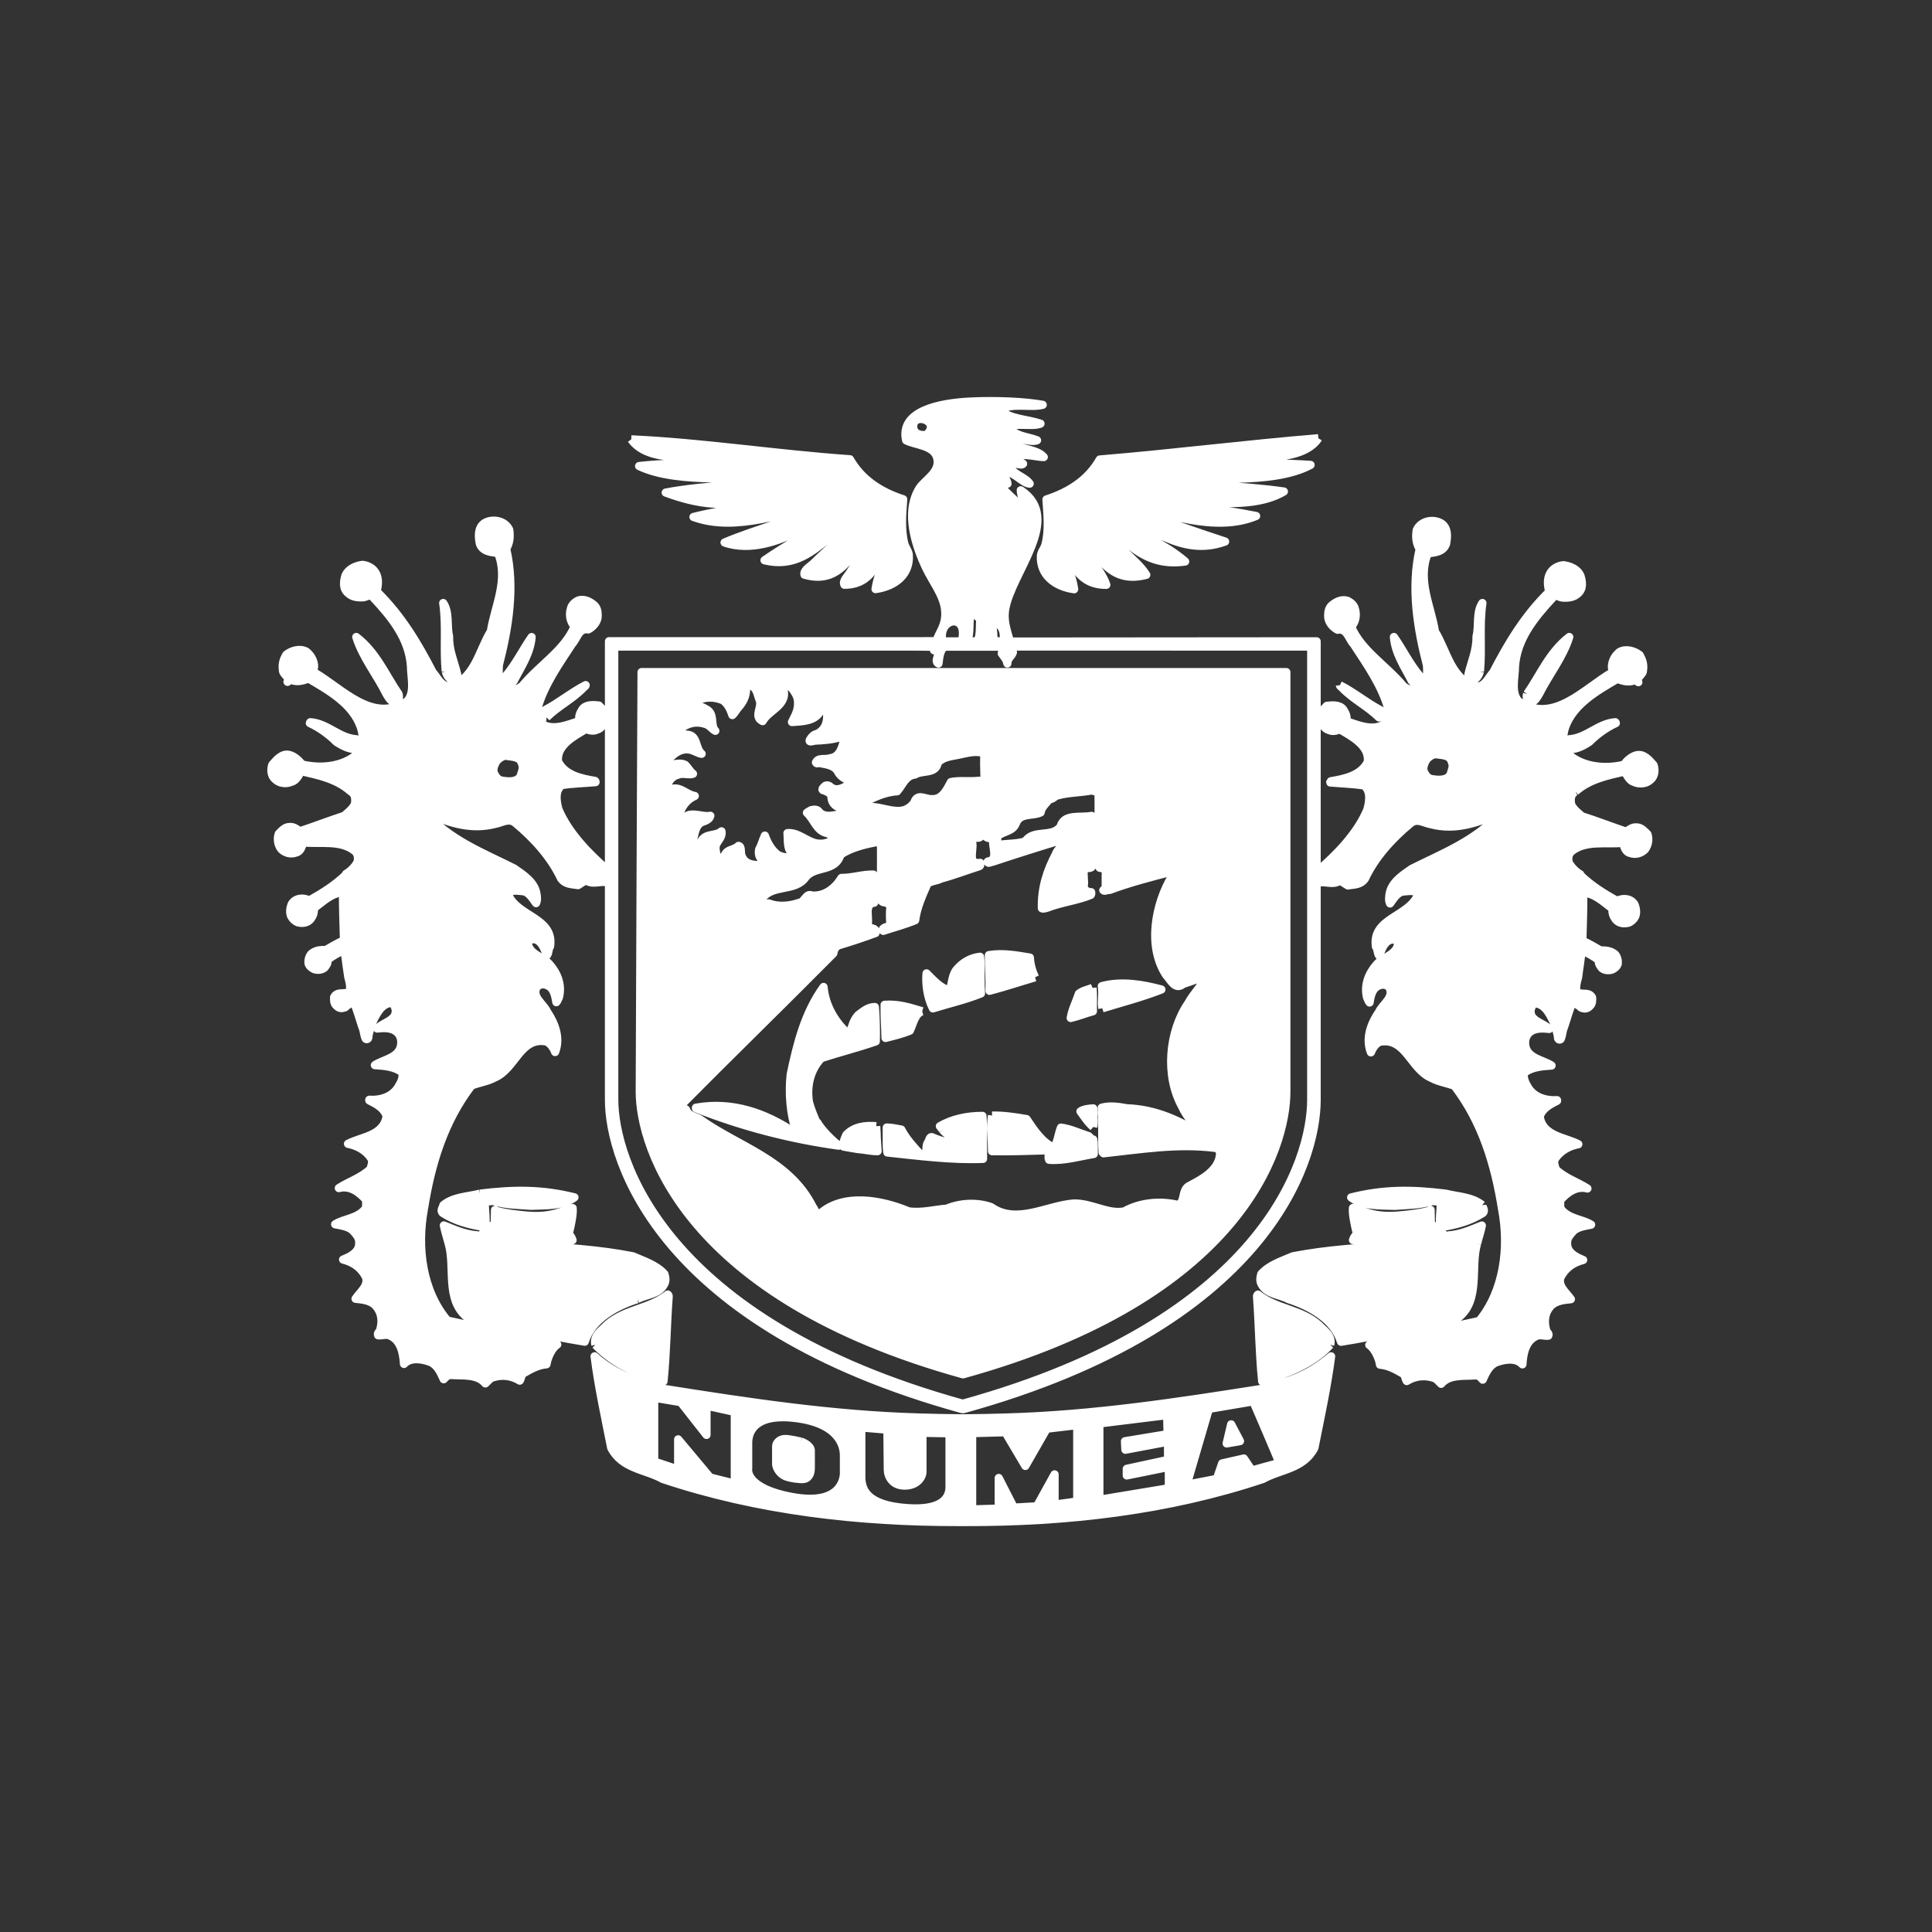 <?xml version="1.0" encoding="UTF-8" standalone="no"?>
<!DOCTYPE svg PUBLIC "-//W3C//DTD SVG 1.1//EN" "http://www.w3.org/Graphics/SVG/1.1/DTD/svg11.dtd">
<svg width="100%" height="100%" viewBox="0 0 236 236" version="1.1" xmlns="http://www.w3.org/2000/svg" xmlns:xlink="http://www.w3.org/1999/xlink" xml:space="preserve" xmlns:serif="http://www.serif.com/" style="fill-rule:evenodd;clip-rule:evenodd;stroke-linejoin:round;stroke-miterlimit:2;">
    <rect x="0" y="0" width="236" height="236" fill="#333333" stroke="none"/>
    <path d="M180.78,82.02C181.04,79.16 180.67,76.45 181.08,73.66C180.3,74.8 180.7,76.43 180.36,77.75C180.4,79.47 179.72,80.85 179.37,82.39C179.37,82.7 179.59,83.02 179.59,83.27C180.18,83.11 180.61,82.65 180.78,82.02M186.54,84.77C186.44,85.11 186.49,85.61 186.91,85.72C187.49,85.81 187.76,85.14 188.01,84.77C189.18,82.43 190.91,80.31 191.69,77.81C189.25,79.7 188.18,82.41 186.54,84.77M173.35,83.58C173.76,83.35 173.65,82.89 173.45,82.6C172.17,81.09 171.35,79.35 170.27,77.81C170.44,79.83 171.57,81.45 172.45,83.16C172.66,83.43 172.98,83.76 173.35,83.58M163.67,83.7C163.69,83.87 163.84,83.87 163.93,84C165.33,85.45 167.02,86.23 168.46,87.64C168.85,87.62 168.6,86.99 168.67,86.77C166.94,85.88 165.41,84.58 163.67,83.7M191.34,91.45C192.28,91.69 193.33,91.17 194.15,90.61C195.1,89.66 196.21,88.87 197.38,88.33C197.38,88.26 197.34,88.25 197.32,88.22C195.22,88.37 193.81,90.16 191.7,90.3C191.36,90.54 191.32,91.05 191.34,91.45M181.06,147.21C179.8,146.19 178.11,146.19 176.59,145.81C172.41,145.29 169.01,145.28 165.05,146.27C166.45,147.35 168.6,147.23 170.35,147.3C172,147.17 173.47,147.21 175.03,146.69C175.39,146.84 175.78,146.58 176,147.04C175.98,147.93 175.81,148.95 175.95,149.91C177.79,149.63 179.59,149.17 181.15,148.16C181.44,147.83 181.09,147.52 181.06,147.21M162.49,164.27C162.77,163.15 161.71,162.52 161.04,161.82C158.86,159.92 155.88,159.92 153.66,158.14C153.61,158.17 153.52,158.28 153.55,158.4C153.81,161.9 153.83,165.29 154.18,168.74C157.18,167.79 160.3,166.64 162.49,164.27M58.63,145.81C57.12,146.19 55.42,146.19 54.16,147.21C54.12,147.52 53.77,147.82 54.06,148.15C55.62,149.17 57.41,149.62 59.25,149.9C59.41,148.94 59.23,147.92 59.21,147.03C59.43,146.58 59.81,146.83 60.18,146.68C61.74,147.2 63.22,147.16 64.86,147.29C66.62,147.22 68.76,147.33 70.17,146.26C66.22,145.28 62.81,145.29 58.63,145.81M72.73,164.27C75.36,166.95 78.04,167.8 81.05,168.73C81.4,165.28 81.42,161.89 81.68,158.39C81.71,158.27 81.62,158.16 81.57,158.13C79.34,159.91 76.38,159.91 74.19,161.81C73.51,162.52 72.45,163.15 72.73,164.27M123.84,78.97L160.17,78.98L160.17,134.34C160.17,141.75 154.25,161.31 117.6,171.47C80.96,161.3 75.04,141.52 75.03,134.34L75.03,78.98L112.02,78.98L113.84,79L113.85,78.32L112.24,78.33L74.39,78.33L74.39,134.34C74.38,141.85 80.59,161.93 117.53,172.13L117.62,171.82L117.7,172.13C154.63,161.93 160.84,142.08 160.83,134.34L160.83,78.34L123.83,78.37L123.84,78.97ZM107.03,137.57C105.64,137.45 104.34,137.64 103.39,138.61C103.19,139.05 102.93,139.59 103.04,140.06C103.64,140.18 104.25,140.27 104.85,140.37C104.85,140.33 104.83,140.23 104.9,140.21C104.96,140.23 104.95,140.33 104.95,140.37C105.71,140.45 106.42,140.62 107.2,140.62C107.16,139.99 107.12,139.36 107.08,138.73C107.1,138.79 107.07,138.18 107.03,137.57M116.87,118.42C116.25,119.16 116.35,120.16 115.98,120.98C114.88,120.72 114.01,119.72 113.18,118.9C113.06,120.3 113.31,121.91 113.96,123.18C115.91,122.57 117.93,122.12 119.83,121.35C119.75,120.24 119.79,118.94 119.77,117.84C119.76,117.54 119.76,117.19 119.72,116.87C118.59,116.99 117.62,117.54 116.87,118.42M115.15,138.02C115.69,138.67 116.6,139.02 116.82,139.95C116.71,140.08 116.6,140.15 116.45,140.1C115.73,139.43 114.79,139.35 113.96,138.96C113.51,138.7 113.53,139.39 113.33,139.59C112.98,140.09 113.44,141.37 112.55,141.14C111.66,140.17 110.69,139.13 110.1,137.98C109.51,137.89 108.96,137.73 108.32,137.73C108.34,138.75 108.27,139.81 108.39,140.78C112.21,141.19 116.27,141.71 120.08,141.56C120.07,140.57 120.08,139.47 120.06,138.35C120.08,138.41 120.08,137.33 120.01,136.31C118.12,136.31 116.33,136.69 114.81,137.57C114.94,137.72 115.05,137.88 115.15,138.02M133.54,137.66C133.67,137.08 133.57,136.5 133.54,135.93C133.57,136.38 133.67,136.52 133.54,135.39C133,135.43 132.39,135.48 131.98,135.76C132.46,136.41 132.9,137.12 133.54,137.66M78.15,133.36C78.15,140.15 83.73,158.5 117.64,167.88C151.54,158.51 157.13,140.35 157.13,133.36L157.13,82.1L78.37,82.1C78.37,82.1 78.15,128.78 78.15,133.36M105.06,98.25C106.48,97.54 107.89,96.76 109.58,96.66C110.29,95.87 110.57,94.75 111.77,94.61C112.68,94.04 114.34,94.58 114.56,93.15C115.14,92.54 115.93,92.42 116.71,92.27C117.79,92.09 118.98,91.64 120.08,91.97C120.17,92.03 120.17,92.03 120.23,92.12C120.15,95.54 120.6,98.81 120.45,102.22C120.75,102.46 120.94,102.31 121.32,102.41C121.14,103.35 122.03,104.99 120.75,105.23C120.71,105.2 120.68,105.24 120.65,105.26C120.69,105.57 121.06,105.24 121.28,105.26C124.16,104.3 127.05,103.39 129.97,102.51C130.05,103.22 129.17,103.68 128.97,104.34C127.91,106.33 127.2,108.48 127.27,110.95C127.48,111.05 127.72,110.92 127.93,110.88C129.65,110.21 131.55,110.01 133.24,109.32C133.33,109.24 133.29,109.08 133.29,108.98C132.85,109.02 132.5,108.72 132.36,108.35C132.53,107.61 132.25,106.89 132.42,106.15C132.7,105.94 133.21,106.15 133.4,105.85C133.37,103.71 133.46,101.43 133.35,99.66C132,99.94 129.97,99.36 129.56,100.96C128.45,102.41 126.31,101.24 125.23,102.78C124.26,103.08 123.14,103.06 122.07,103.18C121.61,102.95 121.85,102.54 121.85,102.14C122.56,101.5 123.71,101.61 124.11,100.54C124.64,99.24 126.12,99.72 127.12,99.24C127.21,98.59 127.79,98.14 128.2,97.61C128.61,97.66 128.83,97.22 129.2,97.16C130.48,96.79 132.04,96.82 133.41,96.54C133.68,96.78 134.12,96.45 134.19,96.94C134.25,99.95 134.06,103.07 134.33,106C134.64,106.05 134.91,106.09 135.11,106.37C135,107.15 135.14,107.79 135.02,108.64C134.89,108.6 134.85,108.71 134.77,108.74C134.91,108.92 135.24,108.67 135.55,108.71C138.01,107.79 140.59,107.13 143.17,106.46C143.41,106.65 143.21,106.92 143.13,107.08C141.14,110.42 140.13,115.6 142.45,119.11C142.97,119.65 143.55,121.02 144.53,120.19C145.44,119.91 146.31,119.5 147.28,119.37C146.74,120.49 145.75,121.42 145.16,122.53C142.77,126 142.3,131.41 144.38,135.15C144.96,136.44 146,137.6 147.06,138.6L147.06,138.76C144.22,136.92 141.21,135.51 137.66,135.38C136.64,135.2 135.56,135.03 134.58,135.31C134.71,137.11 134.58,139 134.69,140.77C134.73,140.81 134.76,140.85 134.8,140.88C139.3,140.4 143.78,139.64 148.36,140.21C148.79,140.21 149.01,140.56 149.04,140.95C148.89,143.01 146.78,144.07 145.2,144.9C144.3,145.48 144.84,146.87 143.85,147.18C141.68,146.65 139.2,146.92 137.35,147.97C135.38,148.38 133.34,146.97 131.2,147.01C127.92,147.23 124.2,149.65 121.06,147.45C119.38,146.84 117.27,146.95 115.66,147.64C114.24,147.74 112.61,148.2 110.99,147.97C107.79,146.62 103.02,145.67 100.11,148.32C99.62,148.43 99.57,147.74 99.29,147.45C96.41,141.66 90.15,140.08 85.45,136.69C84.87,136.38 84.04,136.29 83.8,135.53C83.47,135.23 82.91,135.75 82.91,135.28C89.24,128.89 95.53,122.78 101.79,116.46C101.85,116.07 102.02,115.68 102.42,115.48C103.96,115.02 105.52,114.5 106.95,113.97C107.09,113.16 106.08,113.61 105.99,112.97C106.19,112.03 105.52,110.43 106.78,110.27C106.82,109.07 106.71,107.97 106.69,106.83C105.33,106.8 104.09,107.26 102.79,107.24C101.99,108.55 100.71,109.52 99.15,109.39C98.48,109.06 98.28,110.22 97.64,110.27C96.51,110.69 95.04,110.8 93.95,110.37C93.72,110.25 93.39,110.57 93.07,110.54C92.75,110.4 92.92,110.05 93,109.85C94.35,107.89 97.16,109.04 98.46,107.09C99.67,105.72 102.01,106.55 102.68,104.39C104.04,103.49 105.65,103.15 107.25,102.82C107.42,102.93 107.53,103.17 107.62,103.34C107.64,105.58 107.58,107.84 107.67,110.05C107.89,110.34 108.38,110.14 108.6,110.47C108.6,110.58 108.77,110.63 108.77,110.73C108.67,111.56 108.72,112.31 108.77,113.08C108.43,113.23 107.89,113.25 107.79,113.6C107.82,113.64 107.84,113.66 107.89,113.71C109.19,113.28 110.51,112.94 111.79,112.41C112,110.81 112.67,109.37 113.29,107.95C113.78,107.57 114.44,107.61 114.95,107.32C116.56,106.89 118.07,106.3 119.63,105.81C119.82,105.73 119.7,105.53 119.74,105.4C117.93,105.66 119.16,103.49 118.66,102.65C118.84,102 119.59,102.61 119.79,102.14C119.73,99.81 119.75,97.65 119.6,95.37C118.47,95.51 117.17,95.31 116.16,95.53C115.7,96.4 115.1,97.69 113.88,97.61C113.14,97.73 112.06,96.81 111.69,98.01C110.02,100.37 107.38,97.89 105.15,98.75C104.95,98.64 104.99,98.39 105.06,98.25M84.15,91.55C84.71,91.62 85.21,92.01 85.71,92.08C84.87,91.39 85.27,89.76 83.85,89.74C83.45,89.61 82.79,89.81 82.65,89.38C83.73,88.43 84.82,87.99 86.18,88.44C86.66,88.56 86.97,89.06 87.38,89.27C86.69,88.6 87.39,87.17 86.23,86.62C85.61,86.25 85.26,86.21 84.52,86.12L84.52,86.01C85.62,85.09 87.04,85.01 88.31,85.54C88.92,85.97 89.24,86.68 89.46,87.35C89.68,87.17 89.87,86.82 90.09,86.53C90.74,85.83 91.17,85.06 91.13,84.08C91.23,83.8 91.51,83.6 91.8,83.78C92.51,84.1 92.53,84.92 92.8,85.54C93.14,86.43 92.02,87.55 93.16,88.09C93.84,86.87 95.53,86.4 95.76,84.97C95.82,84.46 95.59,83.86 95.76,83.3C96.22,83.54 96.84,84.08 97.08,84.57C97.55,85.21 97.6,86.08 97.32,86.95C97.17,87.39 96.94,87.77 96.74,88.2C98.02,88.11 99.6,88.11 100.26,86.79C100.46,86.47 100.51,85.97 100.85,85.86C101.18,87.45 101.24,88.92 99.81,89.65C99.48,89.69 99.2,89.95 99.03,90.21C98.61,90.78 99.28,90.51 99.55,90.47C100.61,90.43 101.72,90.35 102.71,90.02C102.85,90 103.06,89.83 103.24,89.95C102.93,90.98 102.74,92.49 101.38,92.62C100.83,92.85 99.95,92.49 99.67,93.14C99.82,93.4 100.03,93.08 100.24,93.23C100.99,93.38 102.03,93.49 102.42,94.38C102.72,94.86 103.26,95.22 103.83,95.31C103.92,95.44 103.94,95.57 103.92,95.74C103.2,96.11 102.29,96.78 101.49,96.16C101.31,95.96 101.03,95.87 100.79,96C100.66,96.16 100.17,96.49 100.71,96.57C101.06,96.68 101.43,96.89 101.57,97.24C101.53,97.8 101.81,98.3 102.31,98.54C102.61,98.71 103.06,98.67 103.19,99.06C103.15,99.22 103.09,99.43 102.88,99.43C102.01,99.52 100.86,99.99 100.08,99.22C99.88,98.82 99.41,98.89 99.09,98.96C98.93,99.09 98.72,99.13 98.57,99.28C99.49,100.12 99.74,101.58 101.13,101.78C101.41,102.07 102.02,101.62 102.17,102.15C101.63,102.88 100.63,103.2 99.72,103.02C98.48,102.77 97.47,101.64 96.19,101.77C96.3,102.74 96.02,104.03 97.23,104.59C96.47,104.84 95.66,104.78 95,104.42C94.2,103.81 93.74,102.94 93.43,102.07C93.19,102.58 93.04,103.21 92.74,103.74C92.63,104.19 92.72,104.71 93.06,104.99C93.22,105.26 94.23,105.49 93.58,105.71C92.45,105.65 91.11,105.83 90.61,104.59C90.39,104.19 90.65,103.37 90.2,103.33C89.71,103.86 88.83,103.7 88.53,104.47C88.36,104.99 88.67,105.51 88.49,106.03C87.91,105.23 87.23,104.26 87.45,103.21C87.7,102.67 88.27,102.2 88.13,101.55C87.42,102.17 86.26,101.77 85.68,102.7C85.27,103.18 85.2,103.89 84.75,104.26C84.58,103.71 84.64,103.01 84.69,102.43C84.9,101.69 84.95,100.82 85.73,100.42C86.14,100.27 86.67,100.12 86.77,99.65C85.71,99.9 83.85,98.76 83.35,100.42C83.17,100.9 82.87,101.33 82.53,101.65C82.72,100.01 83.09,98.01 84.87,97.23C83.76,97.07 82.9,95.78 81.68,96.56C80.78,97.86 81.42,96.23 81.53,95.88C81.74,95.28 82.19,94.78 82.83,94.63C83.42,94.37 84.11,94.71 84.65,94.52C84.26,94.23 84.07,93.79 83.71,93.44C82.89,93.01 81.94,93.6 81.05,93.48C81.85,92.48 82.81,91.38 84.15,91.55M133.46,120.67C132.9,120.91 132.27,120.99 131.79,121.38C131.46,122.38 130.97,123.29 130.79,124.35C131.72,124.14 132.59,123.77 133.5,123.53C133.48,122.57 133.54,121.58 133.46,120.67M121.18,136.27C120.94,137.68 121.18,139.18 121.18,140.62C123.49,140.67 125.55,140.57 127.83,140.52C128.32,140.7 127.96,141.33 128.15,141.67C129.93,141.82 131.82,141.26 133.61,140.96C133.58,140.35 133.66,139.74 133.54,139.19C133.28,139.21 133.17,138.9 132.98,138.78C131.85,138.43 130.79,137.9 129.6,137.74C129.28,138.54 129.21,139.46 128.77,140.22C127.26,139.53 126.28,138.02 125.4,136.7C124.01,136.46 122.64,136.25 121.18,136.27M112.65,123.53C111.19,123.09 109.75,122.61 108.06,122.74C108.02,124.17 108.15,125.37 108.17,126.79C109.17,126.53 110.19,126.3 111.14,125.9C111.54,125.07 111.77,123.77 112.65,123.53M126.44,119.38C126.08,118.64 125.85,117.83 125.8,116.97C124.21,116.71 122.51,116.38 120.8,116.67C120.76,118.03 120.94,119.61 120.87,121.03C122.75,120.54 124.63,119.91 126.44,119.38M99.75,136.98C99.75,137 99.73,137.02 99.71,137.04C99.41,136.35 99.04,135.47 98.82,134.64C98.5,132.63 98.99,130.66 100.33,129.25C102.52,128.54 104.79,127.97 106.98,127.21C107.01,125.85 106.98,124.3 106.87,123.01C106.07,123.01 105.47,123.51 104.85,123.98C104.17,124.66 104.08,125.6 103.71,126.39C101.96,124.83 100.81,122.84 100.6,120.56C98.32,123.73 97.39,127.42 96.59,131.23C96.33,133.56 96.55,136.05 97.22,138.09C97.17,138.17 97.09,138.33 96.96,138.28C93.51,135.98 89.46,134.51 85.01,135.31L85.01,135.38C90.55,137.56 96.36,139.1 102.46,139.95C101.57,139.22 100.38,138.09 99.75,136.98M134.65,123.17C137.06,122.43 139.57,121.78 141.87,120.87C139.57,120.26 137.01,119.81 134.59,120.46C134.76,121.47 134.5,122.21 134.65,123.17M180.43,151.9C180.62,151.15 180.88,150.4 181.01,149.7C179.69,150.23 178.42,150.81 176.93,150.91C177.06,151.1 177.17,151.27 177.22,151.34C177.58,152.15 177.94,153.16 177.94,154.16C177.94,154.75 177.81,155.36 177.47,155.86C176.58,157.81 174.34,158.11 172.48,158.11C171.09,157.84 170.03,156.65 169.58,155.38C169.55,155.24 169.54,155.12 169.54,155.02C169.54,154.57 169.72,154.15 169.9,153.79L170.04,153.48L170.23,153.77C170.59,154.39 171.29,155 171.69,155.56C171.78,155.57 171.86,155.58 171.94,155.58C172.58,155.6 173.16,155.18 173.65,154.72C173.8,154.41 173.93,154.06 173.93,153.75C173.93,153.65 173.92,153.56 173.89,153.44C173.89,152.94 172.92,152.24 172.38,151.86L171.85,151.86C171.1,152 170.56,152.12 170.56,152.12C166.18,152.42 162.09,152.65 157.93,153.46C156.58,154.05 155.09,154.5 154.07,155.62C153.94,156.06 153.88,156.54 154.14,156.93C154.79,158.12 156.33,158.11 157.41,158.7C159.93,159.51 162.94,161.09 163.81,163.9C168.62,163.15 173.38,161.93 178.17,160.93C180.86,158.76 179.58,154.8 180.43,151.9M171.75,148.46C173.04,148.46 174,148.74 174.78,149.11L174.75,147.78L174.75,147.83C174.75,147.83 173.99,148.21 170.85,148.48C167.7,148.75 166.4,147.83 165.27,147.55C165.19,148.25 165.47,149.53 165.66,150.33C166.28,149.76 167.38,149.13 169.4,148.72C170.27,148.54 171.05,148.46 171.75,148.46M171.94,155.95C171.84,155.95 171.74,155.95 171.53,155.86C171.1,155.34 170.52,154.82 170.1,154.25C169.99,154.51 169.92,154.77 169.92,155.01C169.92,155.11 169.93,155.19 169.94,155.25C170.35,156.41 171.34,157.5 172.51,157.73C174.32,157.73 176.36,157.41 177.14,155.69C177.45,155.23 177.56,154.71 177.56,154.16C177.56,153.25 177.21,152.27 176.88,151.52C176.64,151.18 175.83,149.69 173.64,149.09C173.54,149.06 173.44,149.03 173.34,149.01C172.86,148.9 172.36,148.82 171.75,148.82C171.08,148.82 170.33,148.89 169.47,149.08C168.97,149.19 168.55,149.3 168.16,149.42C168.04,149.47 167.93,149.5 167.82,149.55C167.57,149.63 167.34,149.72 167.15,149.81C167.04,149.86 166.95,149.9 166.86,149.95C166.67,150.04 166.52,150.13 166.37,150.22C166.32,150.26 166.24,150.29 166.2,150.34C165.55,150.8 165.34,151.25 165.27,151.48L172.44,151.46L172.44,151.66L172.56,151.5C172.62,151.55 172.71,151.62 172.78,151.67C172.81,151.69 172.84,151.7 172.86,151.73C173.05,151.87 173.24,152.02 173.45,152.19C173.49,152.23 173.54,152.26 173.58,152.3C173.71,152.42 173.82,152.55 173.93,152.67C173.96,152.71 174,152.75 174.04,152.79C174.16,152.98 174.24,153.16 174.26,153.35C174.3,153.48 174.3,153.61 174.3,153.73C174.3,154.16 174.13,154.54 173.95,154.93C173.39,155.47 172.75,155.95 171.94,155.95M54.45,82.02C54.61,82.65 55.05,83.1 55.63,83.27C55.63,83.01 55.85,82.7 55.85,82.39C55.5,80.84 54.81,79.46 54.86,77.75C54.54,76.43 54.92,74.8 54.14,73.66C54.55,76.46 54.18,79.16 54.45,82.02M48.31,85.72C48.74,85.61 48.79,85.11 48.68,84.77C47.06,82.41 45.98,79.7 43.52,77.81C44.3,80.3 46.04,82.42 47.2,84.77C47.46,85.14 47.72,85.81 48.31,85.72M61.87,83.58C62.23,83.76 62.56,83.43 62.76,83.17C63.64,81.46 64.77,79.83 64.94,77.82C63.86,79.36 63.04,81.1 61.76,82.61C61.57,82.89 61.46,83.35 61.87,83.58M66.76,87.63C68.19,86.22 69.88,85.44 71.28,83.99C71.37,83.86 71.53,83.86 71.54,83.69C69.81,84.57 68.27,85.87 66.54,86.76C66.61,86.98 66.38,87.61 66.76,87.63M43.89,91.45C43.91,91.06 43.87,90.55 43.52,90.3C41.42,90.16 40.01,88.37 37.91,88.22C37.89,88.25 37.85,88.27 37.85,88.33C39.01,88.87 40.13,89.66 41.08,90.61C41.9,91.16 42.93,91.68 43.89,91.45M77.83,158.7C78.91,158.11 80.45,158.12 81.1,156.93C81.36,156.54 81.3,156.06 81.16,155.62C80.14,154.5 78.65,154.05 77.31,153.46C73.15,152.64 69.05,152.41 64.67,152.12C64.67,152.12 64.12,152 63.37,151.86L62.84,151.86C62.3,152.24 61.33,152.94 61.33,153.49C61.31,153.57 61.29,153.66 61.29,153.75C61.29,154.06 61.42,154.41 61.54,154.67C62.08,155.18 62.65,155.58 63.28,155.58C63.35,155.58 63.43,155.58 63.41,155.64C63.94,154.99 64.62,154.38 64.99,153.77L65.17,153.48L65.33,153.79C65.5,154.14 65.68,154.57 65.68,155.03C65.68,155.13 65.67,155.25 65.63,155.38C65.18,156.64 64.14,157.85 62.71,158.11C60.87,158.1 58.64,157.81 57.77,155.89C57.41,155.36 57.28,154.75 57.28,154.15C57.28,153.16 57.63,152.15 58.03,151.31C58.07,151.23 58.17,151.08 58.3,150.9C56.8,150.8 55.54,150.22 54.22,149.69C54.35,150.38 54.61,151.14 54.8,151.89C55.65,154.79 54.37,158.75 57.07,160.92C61.85,161.92 66.63,163.13 71.43,163.89C72.3,161.09 75.31,159.5 77.83,158.7M64.37,148.49C61.23,148.21 60.47,147.84 60.47,147.84L60.47,147.79L60.44,149.12C61.21,148.75 62.19,148.47 63.47,148.47C64.17,148.47 64.94,148.55 65.81,148.73C67.84,149.15 68.94,149.79 69.56,150.36C69.75,149.55 70.03,148.27 69.95,147.57C68.81,147.83 67.51,148.76 64.37,148.49M61.18,152.82C61.21,152.77 61.25,152.73 61.28,152.69C61.39,152.55 61.5,152.43 61.64,152.3C61.68,152.27 61.72,152.23 61.76,152.2C62.09,151.92 62.44,151.68 62.67,151.5L62.78,151.66L62.78,151.47L69.94,151.49C69.87,151.26 69.68,150.81 69.02,150.35C68.97,150.31 68.91,150.27 68.85,150.24C68.71,150.14 68.54,150.06 68.36,149.96C68.27,149.91 68.18,149.86 68.08,149.83C67.88,149.73 67.65,149.64 67.4,149.56C67.29,149.52 67.18,149.48 67.06,149.44C66.67,149.32 66.25,149.2 65.74,149.09C64.89,148.91 64.13,148.83 63.47,148.83C62.87,148.83 62.35,148.9 61.89,149.01C61.78,149.03 61.68,149.06 61.59,149.08C61.17,149.19 60.78,149.33 60.45,149.5C59.09,150.2 58.53,151.22 58.36,151.48C57.99,152.26 57.66,153.23 57.66,154.14C57.66,154.69 57.78,155.21 58.09,155.69C58.85,157.39 60.9,157.71 62.68,157.71C63.89,157.49 64.87,156.39 65.28,155.26C65.3,155.16 65.3,155.07 65.3,155C65.3,154.74 65.23,154.49 65.13,154.23C64.71,154.8 64.12,155.32 63.57,155.92C63.47,155.92 63.38,155.93 63.28,155.93C62.48,155.93 61.83,155.45 61.24,154.85C61.08,154.53 60.92,154.14 60.92,153.72C60.92,153.6 60.94,153.47 60.97,153.38C60.97,153.19 61.07,153 61.18,152.82M97.84,176.1C97.57,176.05 96.54,175.78 95.89,175.78C95.24,175.78 94.81,176.27 94.81,176.65L94.81,178.87C94.86,179.47 95.4,180.11 95.95,180.33C96.49,180.56 97.84,180.74 98.22,180.66C98.98,180.5 99.04,179.68 99.04,179.35L99.04,177.19C99.04,176.6 98.11,176.17 97.84,176.1M149.84,176.32L151.47,176.04L150.39,173.99L149.84,176.32ZM123.04,173.15C121.35,173.2 119.67,173.24 117.99,173.25L117.24,173.25C115.55,173.24 113.88,173.2 112.19,173.15C101.77,172.85 91.55,171.31 81.21,169.67C78.13,168.89 75.17,167.98 72.63,165.68C73.11,169.43 73.93,173.15 74.66,176.86C75.99,179.44 78.83,179.47 80.95,180.66C92.58,184.55 104.97,185.95 117.24,185.92L117.99,185.92C130.25,185.95 142.65,184.55 154.28,180.66C156.4,179.47 159.24,179.44 160.56,176.86C161.3,173.16 162.11,169.43 162.6,165.68C159.63,168.19 157.09,168.89 154.02,169.67C143.68,171.31 133.46,172.85 123.04,173.15M89.77,181.24L86.74,180.48L82.84,175.82L82.84,179.51L79.91,178.53L79.91,170.73L83.16,171.28L86.3,175.28L86.3,171.71L89.76,172.47L89.76,181.24L89.77,181.24ZM103.1,179.84C103.1,180.6 102.77,183.95 96.81,182.87C90.85,181.78 91.39,179.4 91.39,179.4L91.39,176.25C91.39,175.38 91.72,172.57 97.13,173.21C102.54,173.86 103.09,176.68 103.09,177.76L103.09,179.84L103.1,179.84ZM110.95,184.23C105.59,183.9 105.32,181.74 105.21,180.65L105.21,174.37L108.4,174.64C108.4,174.64 108.45,178.7 108.45,179.52C108.45,180.33 108.99,181.47 110.51,181.47C112.03,181.47 112.68,180.44 112.68,179.78L112.68,175.02L115.99,175.08L115.99,181.31C115.99,181.9 116.32,184.56 110.95,184.23M131.58,183.41L128.82,183.79L128.82,180.1L126.66,184L123.85,184.16L122,180.54L122,184.28L118.75,184.38L118.75,175.06L122.81,174.95L125.25,179.07L127.86,174.52L131.59,174.08L131.59,183.41L131.58,183.41ZM142.79,181.79L134.29,183.2L134.29,173.88L142.57,172.86L142.63,175.19L137.42,176.05L137.47,177.09L142.68,176.11L142.68,178.33L137.64,179.42L137.64,180.23L142.78,179.19L142.78,181.79L142.79,181.79ZM152.92,179.62L151.94,178.16L149.29,178.76L148.64,180.65L144.96,181.36L147.67,172.1L153.09,171.18C153.09,171.18 156.34,178.71 156.28,178.71C156.23,178.7 152.92,179.62 152.92,179.62M51.79,147.64C52.66,142.18 54.22,137.02 57.6,132.6C58.53,132.23 59.55,132.11 60.42,131.63C62.96,130.57 63.52,126.65 66.7,127.21C67.25,127.42 67.62,128.01 67.81,128.51C68.48,126.76 67.76,124.96 66.82,123.57C66.39,122.61 64.87,121.75 65.58,120.56C65.86,120.24 66.32,120.17 66.7,120.3C67.66,120.6 67.82,121.6 67.96,122.42C68.1,122.29 68.16,122.03 68.27,121.85C68.68,120.28 68.06,118.82 67.08,117.74C66.24,116.81 64.57,116.55 64.48,115.14C64.66,114.75 65.11,114.65 65.48,114.78C66.3,115.1 66.5,116.03 66.83,116.67C67.05,116.34 66.96,115.91 67.19,115.62C67.73,112.07 63.16,112.01 62.04,109.21C62.47,108.62 63.19,108.82 63.86,108.86C64.62,108.93 65.09,109.82 65.48,110.32C65.65,109.97 65.59,109.49 65.52,109.12C65.28,107.73 63.9,106.85 62.81,106.09C59.02,104.18 54.88,102.62 51.89,99.18C54.49,100.37 57.37,101.47 60.53,100.63C61.35,100.48 62.18,99.86 62.98,100.54C65.26,102.43 67.31,104.72 68.53,107.3C69.05,108.03 69.78,107.99 70.61,108.12C70.95,107.93 71.24,107.67 71.6,107.55C72.51,108.15 73.42,107.5 74.31,107.82L74.31,106.35C71.93,104.33 69.42,101.71 68.22,98.87C67.96,97.92 67.73,96.6 68.63,95.9C69.91,95.7 71.38,95.66 72.75,95.54C72.8,95.47 72.67,95.45 72.69,95.39C70.98,95.1 69.06,94.72 68.18,93.05C67.88,91.05 70.2,89.87 71.6,89.04C71.97,89.23 72.49,89.34 72.9,89.14C73.69,88.91 73.91,88.08 73.98,87.37C73.96,86.88 73.47,86.53 73.16,86.18C72.55,86.12 71.66,86.02 71.18,86.59C70.9,87.02 70.62,87.5 70.82,88.06C69.35,88.52 67.37,89.44 65.92,88.25C65.68,87.73 65.53,87.1 65.66,86.5C66.48,83.64 68.24,81.17 69.89,78.64C70.49,78.03 70.69,76.65 71.86,76.89C72.47,76.56 73.01,75.94 73.01,75.23C73.01,74.64 72.93,74.12 72.38,73.77C71.9,73.4 71.29,73.16 70.67,73.34C70.25,73.53 69.84,73.87 69.74,74.34C69.5,75.1 69.65,75.96 70.19,76.52C68.96,79.44 65.88,81.27 63.8,83.79C63.3,84.17 62.72,84.36 62.09,84.43C60.89,83.88 60.86,82.49 60.94,81.23C62.09,76.79 62.93,71.76 61.83,67.03C62.26,66.32 62.33,65.52 62.2,64.7C61.68,63.58 60.13,63.31 59.17,63.91C58.35,64.48 58.45,65.56 58.61,66.4C58.95,67.41 60.06,67.45 60.84,67.55C62.17,70.83 60.46,74 59.96,77.12C58.48,79.47 57.94,83.27 54.67,83.82C53.8,83.71 53.39,82.69 52.85,82.11C51.05,78.62 49.03,75.2 45.99,72.23C46.2,71.54 46.27,70.7 45.92,70.04C45.6,69.41 44.94,69.07 44.28,69C43.44,69.11 42.55,69.5 42.2,70.3C41.99,71.01 41.85,71.87 42.51,72.44C43.01,72.92 43.66,73 44.37,72.96C44.76,72.93 45.17,72.53 45.52,72.9C47.87,75.41 49.97,78.01 50.2,81.37C50.2,82.73 50.74,84.57 49.75,85.64C45.5,88.52 41.72,84.01 38.24,82.06C38.29,81.78 38.39,81.52 38.36,81.21C38.27,80.58 37.96,80.04 37.42,79.6C36.64,79.17 35.62,79.46 34.97,79.98C34.66,80.51 34.45,81.08 34.56,81.8C34.49,82.4 35.53,82.75 35.12,83.29C35.32,83.21 35.25,83.01 35.34,82.88C36.01,83.42 36.96,83.18 37.68,82.88C40.09,84.29 43.08,85.96 44.07,88.82C44.42,89.88 44.51,91.35 43.55,92.19C41.84,93.66 39.17,93.93 36.9,93.38C36.53,92.91 35.98,92.39 35.38,92.23C34.47,91.97 33.78,92.82 33.26,93.42C33.06,94.01 33.1,94.77 33.63,95.2C34.13,95.69 34.97,95.79 35.6,95.5C36.21,95.35 36.49,94.67 36.79,94.2C38.94,94.7 41.1,95.13 42.82,96.65C43.42,96.97 43.47,97.66 43.34,98.26C43.05,98.84 42.53,99.23 42.04,99.66C40.23,100.25 38.44,100.94 36.64,101.54C36.23,101.28 35.87,100.96 35.35,101.02C34.8,101.02 34.39,101.51 34.05,101.85C33.83,102.48 33.96,103.22 34.35,103.72C34.8,104.17 35.49,104.39 36.13,104.15C36.73,104.04 36.89,103.37 37.02,102.9C39.11,103.12 41.57,102.56 43.31,103.93C43.74,104.26 43.78,104.79 43.68,105.28C43.41,105.86 42.77,106.47 42.27,106.75L42.27,106.84C40.9,108.16 39.39,109.09 37.84,109.96C37.57,109.92 37.31,109.79 37.02,109.77C36.46,109.74 35.96,109.93 35.66,110.39C35.46,110.83 35.36,111.41 35.55,111.89C35.73,112.25 36.03,112.53 36.4,112.67C36.97,112.81 37.57,112.74 37.96,112.25C38.22,111.89 38.4,111.47 38.33,110.96C39.45,110.13 40.47,109.09 41.9,108.99C41.88,110.89 41.97,112.85 42.02,114.87C41.24,115.19 40.52,115.65 39.78,116.06C39.16,116.01 38.48,116.1 38.01,116.54C37.75,116.86 37.63,117.28 37.7,117.73C37.81,118.04 38.13,118.29 38.42,118.4C38.83,118.51 39.31,118.49 39.64,118.2C39.86,117.92 40.09,117.66 39.98,117.25C40.63,116.77 41.42,116.29 42.13,116.06C42.19,117.19 42.4,118.24 42.54,119.33C42.66,119.79 42.84,120.41 42.75,120.96C42.34,121.69 41.27,120.96 40.82,121.79C40.8,122.11 40.78,122.56 41.08,122.83C41.3,123.07 41.62,123.23 41.98,123.09C42.24,123.14 42.5,122.59 42.58,122.72C42.47,122.5 42.75,121.98 43.1,122.11C43.58,123.17 43.88,124.32 44.25,125.42C44.47,125.88 44.45,126.42 44.67,126.88C44.78,127.01 44.97,126.89 44.99,126.79C45.01,126.13 45.3,125.61 45.41,125.02C45.91,124.04 46.54,122.48 47.9,122.52C48.17,122.69 48.2,122.95 48.31,123.19C48.63,124.66 46.77,124.88 46.08,125.64C47.01,125.53 48.05,125.51 48.68,126.27C48.94,126.61 49.05,127.04 49.01,127.51C48.88,129.22 46.86,129.4 45.79,130.11C47.01,130.2 48.24,130.27 49.17,131.04C49.26,131.61 49.03,132.15 48.75,132.6C48.01,134.01 46.48,134.42 45.11,134.34L45.11,134.42C45.95,134.84 46.95,135.36 47.23,136.35C46.86,138.76 44.13,138.86 42.51,139.72C43.52,139.92 44.63,140.43 45.3,141.44C45.62,141.85 45.36,142.39 45.25,142.8C44.1,143.89 42.62,144.33 41.39,145.13C42.74,144.76 43.9,145.63 44.73,146.58C44.72,146.97 44.79,147.43 44.59,147.72C43.58,148.88 42.07,148.85 40.94,149.55C41.67,149.69 42.46,149.79 43.06,150.27C43.47,150.74 43.93,151.17 43.88,151.82C43.93,152.98 42.74,153.53 41.91,153.86C43.11,154.17 44.06,154.79 44.67,155.93C45.12,157 44.01,157.8 43.43,158.65C44.28,158.74 45.12,158.82 45.77,159.37C46.62,160.22 46.77,161.31 46.44,162.43C46.44,162.7 46.04,162.78 46.19,163.11C46.62,163.16 47.03,162.99 47.44,163.07C48.93,163.57 49.26,165.2 49.35,166.61C50.17,165.72 51.69,166.02 52.64,166.4C53.49,166.83 53.85,167.72 54.2,168.48C54.42,168.23 54.72,167.91 55.13,167.96C56.6,168.06 58.29,167.82 59.29,168.99C59.53,168.78 59.75,168.49 60.01,168.32C61.2,167.88 62.43,167.99 63.49,168.65C63.66,168.39 63.64,168.04 63.86,167.8C64.81,167.26 65.61,166.76 66.76,166.65C66.85,165.91 67.4,164.66 68.07,164.24L54.65,161.31C51.6,157.7 50.89,152.41 51.79,147.64M60.63,93.01C60.92,92.64 61.32,92.38 61.76,92.31C62.5,92.47 63.54,92.36 63.76,93.3C64.02,93.8 63.71,94.35 63.58,94.83C63.11,95.61 62.01,95.48 61.21,95.34C60.75,95.22 60.49,94.78 60.32,94.4C60.18,93.89 60.39,93.41 60.63,93.01M192.44,96.69C194.15,95.17 196.32,94.74 198.46,94.24C198.76,94.71 199.05,95.39 199.65,95.54C200.28,95.82 201.13,95.73 201.62,95.24C202.14,94.81 202.19,94.04 201.99,93.46C201.47,92.86 200.78,92.01 199.86,92.27C199.26,92.43 198.72,92.94 198.35,93.42C196.08,93.97 193.41,93.7 191.69,92.23C190.75,91.39 190.84,89.92 191.18,88.86C192.17,86 195.17,84.33 197.57,82.92C198.29,83.22 199.24,83.46 199.91,82.92C200,83.05 199.93,83.25 200.13,83.33C199.72,82.79 200.76,82.44 200.7,81.84C200.81,81.12 200.59,80.56 200.29,80.02C199.63,79.5 198.62,79.21 197.84,79.64C197.3,80.08 196.99,80.62 196.91,81.25C196.86,81.56 196.97,81.82 197.01,82.1C193.55,84.05 189.75,88.56 185.51,85.68C184.51,84.61 185.06,82.77 185.06,81.41C185.29,78.05 187.4,75.46 189.74,72.94C190.09,72.57 190.5,72.98 190.89,73C191.61,73.04 192.26,72.96 192.76,72.48C193.41,71.91 193.28,71.05 193.06,70.34C192.71,69.53 191.83,69.15 190.98,69.04C190.31,69.11 189.66,69.45 189.33,70.08C188.98,70.75 189.05,71.58 189.26,72.27C186.21,75.24 184.2,78.66 182.39,82.15C181.85,82.72 181.45,83.75 180.58,83.86C177.31,83.32 176.77,79.51 175.29,77.16C174.79,74.04 173.08,70.86 174.41,67.59C175.18,67.49 176.29,67.45 176.64,66.44C176.8,65.6 176.9,64.52 176.08,63.95C175.1,63.34 173.57,63.62 173.06,64.74C172.92,65.56 172.99,66.36 173.42,67.07C172.32,71.8 173.16,76.82 174.31,81.27C174.39,82.53 174.35,83.91 173.15,84.47C172.52,84.39 171.94,84.21 171.44,83.83C169.36,81.31 166.28,79.48 165.05,76.56C165.59,75.99 165.74,75.13 165.51,74.38C165.4,73.91 164.99,73.57 164.58,73.38C163.95,73.2 163.35,73.44 162.86,73.81C162.32,74.16 162.24,74.68 162.24,75.27C162.24,75.98 162.78,76.6 163.39,76.93C164.56,76.69 164.75,78.07 165.36,78.68C167.01,81.21 168.76,83.68 169.58,86.54C169.72,87.14 169.56,87.77 169.33,88.29C167.88,89.48 165.9,88.56 164.43,88.1C164.62,87.54 164.34,87.06 164.06,86.63C163.59,86.06 162.7,86.15 162.08,86.22C161.78,86.57 161.29,86.92 161.26,87.41C161.34,88.12 161.56,88.95 162.35,89.18C162.76,89.38 163.28,89.27 163.65,89.08C165.05,89.91 167.37,91.09 167.07,93.09C166.21,94.75 164.27,95.14 162.57,95.43C162.59,95.49 162.46,95.52 162.5,95.58C163.87,95.7 165.34,95.75 166.61,95.94C167.52,96.64 167.28,97.96 167.02,98.91C165.84,101.75 163.33,104.37 160.95,106.39L160.95,107.86C161.84,107.54 162.74,108.19 163.65,107.59C164.02,107.71 164.3,107.97 164.65,108.16C165.47,108.03 166.21,108.08 166.73,107.34C167.94,104.76 170,102.46 172.28,100.58C173.08,99.89 173.9,100.52 174.73,100.67C177.89,101.52 180.77,100.41 183.38,99.22C180.39,102.66 176.25,104.22 172.45,106.13C171.36,106.88 169.99,107.77 169.75,109.16C169.69,109.53 169.62,110.01 169.8,110.36C170.18,109.86 170.67,108.97 171.42,108.9C172.09,108.86 172.81,108.66 173.24,109.25C172.11,112.04 167.54,112.11 168.08,115.66C168.32,115.95 168.24,116.38 168.45,116.71C168.77,116.08 168.97,115.15 169.8,114.82C170.16,114.69 170.63,114.8 170.79,115.18C170.71,116.59 169.04,116.85 168.19,117.78C167.22,118.86 166.59,120.32 167,121.89C167.11,122.07 167.17,122.33 167.3,122.46C167.43,121.64 167.61,120.64 168.56,120.34C168.94,120.21 169.41,120.28 169.69,120.6C170.4,121.79 168.89,122.65 168.45,123.61C167.49,125 166.78,126.8 167.46,128.55C167.66,128.06 168.02,127.46 168.57,127.25C171.74,126.69 172.31,130.61 174.85,131.67C175.72,132.15 176.73,132.28 177.67,132.64C181.05,137.06 182.61,142.21 183.48,147.68C184.39,152.45 183.68,157.74 180.69,161.36L167.26,164.29C167.93,164.72 168.48,165.96 168.57,166.7C169.72,166.81 170.52,167.31 171.47,167.85C171.68,168.09 171.66,168.44 171.84,168.7C172.9,168.04 174.13,167.93 175.32,168.37C175.58,168.54 175.8,168.82 176.04,169.04C177.03,167.87 178.72,168.11 180.2,168.01C180.61,167.96 180.91,168.28 181.12,168.53C181.47,167.77 181.84,166.88 182.68,166.45C183.64,166.07 185.15,165.77 185.97,166.66C186.05,165.25 186.38,163.63 187.88,163.12C188.29,163.04 188.7,163.21 189.13,163.16C189.28,162.84 188.87,162.75 188.87,162.48C188.55,161.36 188.69,160.26 189.54,159.42C190.19,158.87 191.04,158.79 191.89,158.7C191.3,157.86 190.2,157.05 190.65,155.98C191.25,154.84 192.2,154.22 193.39,153.91C192.57,153.58 191.38,153.03 191.43,151.87C191.38,151.22 191.83,150.79 192.24,150.32C192.85,149.84 193.62,149.75 194.36,149.6C193.23,148.9 191.71,148.93 190.73,147.77C190.51,147.47 190.6,147.02 190.58,146.63C191.39,145.68 192.57,144.81 193.91,145.18C192.68,144.38 191.2,143.94 190.05,142.85C189.94,142.44 189.68,141.89 190,141.49C190.68,140.48 191.79,139.96 192.8,139.77C191.17,138.91 188.45,138.81 188.08,136.4C188.36,135.41 189.36,134.89 190.2,134.47L190.2,134.39C188.83,134.47 187.29,134.06 186.55,132.65C186.28,132.2 186.06,131.65 186.15,131.09C187.08,130.32 188.32,130.25 189.53,130.16C188.45,129.45 186.44,129.28 186.3,127.56C186.26,127.09 186.37,126.67 186.63,126.32C187.26,125.56 188.29,125.58 189.24,125.69C188.54,124.93 186.68,124.72 187,123.24C187.11,123 187.13,122.74 187.41,122.57C188.77,122.53 189.4,124.08 189.9,125.07C190.01,125.66 190.3,126.18 190.32,126.84C190.34,126.95 190.53,127.06 190.64,126.93C190.86,126.47 190.83,125.93 191.05,125.47C191.43,124.37 191.71,123.21 192.2,122.16C192.55,122.03 192.83,122.54 192.72,122.77C192.81,122.64 193.07,123.18 193.33,123.14C193.67,123.28 194.01,123.12 194.21,122.88C194.52,122.61 194.5,122.17 194.48,121.84C194.04,121.01 192.96,121.74 192.55,121.01C192.46,120.47 192.64,119.85 192.77,119.38C192.89,118.3 193.11,117.24 193.18,116.11C193.9,116.35 194.68,116.83 195.33,117.3C195.22,117.71 195.46,117.97 195.67,118.25C195.99,118.53 196.48,118.56 196.88,118.45C197.17,118.34 197.49,118.09 197.6,117.78C197.67,117.33 197.55,116.91 197.3,116.59C196.82,116.16 196.15,116.07 195.52,116.11C194.79,115.7 194.07,115.25 193.29,114.92C193.34,112.91 193.42,110.94 193.4,109.04C194.84,109.14 195.86,110.18 196.98,111.01C196.91,111.52 197.08,111.94 197.35,112.3C197.74,112.79 198.34,112.85 198.91,112.72C199.28,112.58 199.58,112.3 199.75,111.94C199.94,111.47 199.84,110.88 199.64,110.44C199.34,109.98 198.84,109.79 198.28,109.82C197.99,109.84 197.74,109.97 197.45,110.01C195.91,109.14 194.39,108.21 193.03,106.89L193.03,106.8C192.53,106.52 191.89,105.91 191.62,105.33C191.51,104.85 191.56,104.32 191.98,103.98C193.72,102.6 196.18,103.17 198.27,102.95C198.4,103.42 198.54,104.09 199.15,104.2C199.78,104.44 200.48,104.22 200.93,103.77C201.32,103.27 201.46,102.53 201.24,101.9C200.89,101.56 200.49,101.07 199.93,101.07C199.41,101.01 199.04,101.34 198.64,101.59C196.84,100.99 195.06,100.29 193.24,99.71C192.75,99.28 192.22,98.89 191.94,98.31C191.79,97.7 191.84,97.01 192.44,96.69M177.18,94.63C176.7,95.41 175.6,95.29 174.79,95.15C174.34,95.03 174.08,94.59 173.9,94.2C173.78,93.7 173.99,93.22 174.23,92.81C174.51,92.45 174.92,92.18 175.36,92.12C176.1,92.26 177.14,92.16 177.35,93.11C177.61,93.61 177.3,94.15 177.18,94.63" style="fill:white;fill-rule:nonzero;stroke:white;stroke-width:1px;"/>
    <path d="M119.33,78.39C119.99,77.59 119.44,75.61 120.01,74.72C120.4,74.74 120.26,75.29 120.28,75.67C120.52,75.41 120.57,74.96 120.69,74.59C121.19,75.58 121.34,76.93 121.36,78.39" style="fill:white;fill-rule:nonzero;stroke:white;stroke-width:1px;"/>
    <path d="M77.11,53.67C85.88,54.07 94.82,55.47 103.82,56.1C105.2,58.52 107.45,60.06 110.33,60.99C110.19,62.78 110.03,64.72 110.47,66.42C110.59,66.89 110.98,67.31 111.01,67.76C111.19,70.13 109.4,71.61 106.95,71.96C107.35,69.44 108.61,67.75 109.12,65.33C107.3,67.53 107.16,71.41 103.15,71.43C102.91,70.97 103.52,70.42 103.83,69.93C104.77,68.42 106.12,66.7 106.95,65.05C104.25,66.34 103.3,71.65 98.27,70.2C98.14,69.62 99.02,69.19 99.49,68.71C100.95,67.25 102.96,65.62 104.24,63.96C100.86,65 98.66,69.73 93.39,68.44C96.15,66.5 99.29,64.93 102.07,63.02C100.58,62.82 98.98,64.14 97.45,64.91C95.24,66.02 91.69,67.38 88.51,66.27C92.42,64.62 96.9,63.55 100.58,61.66C96.24,62.4 90.02,65.09 84.71,63.15C89.12,62.04 94.22,61.63 98.55,60.44C95.5,60.33 91.24,61.73 87.29,61.53C85.07,61.41 83.06,60.81 81.32,60.17C86.22,59.24 92.02,59.2 97.19,58.54C91.43,58.11 82.89,59.24 78.07,56.93C83.63,56.29 90.36,56.83 96.37,56.65C95.9,55.89 94.82,56.27 94.06,56.24C92.77,56.18 91.26,56.04 89.72,55.97C84.25,55.72 79.18,56.55 77.11,53.67" style="fill:white;fill-rule:nonzero;stroke:white;stroke-width:1px;"/>
    <path d="M161.04,53.53C158.44,57.61 147.63,55.03 141.78,56.52C147.57,56.91 154.29,56.38 160.09,56.79C155.41,59.3 146.94,58.23 140.97,58.41C145.92,59.28 151.74,59.31 156.83,60.04C152.38,62.68 144.56,60.91 139.62,60.31C143.76,61.68 148.84,62.11 153.44,63.03C148.43,65.12 142.1,62.65 137.71,61.54C138.18,62.32 139.37,62.54 140.29,62.89C143.21,63.99 146.6,65.15 149.65,66.15C144.1,68.19 140.07,63.74 136.09,62.89C138.67,65.11 142.21,66.35 144.77,68.59C139.35,69.36 137.49,65.5 134.06,63.84C134.39,65.16 135.92,66.06 137.04,67.09C138.17,68.13 139.38,69.17 140.02,70.22C134.99,71.54 133.97,66.87 131.35,64.93C131.91,67.17 134.45,69.33 135.14,71.44C131.11,71.45 130.77,67.76 129.18,65.34C129.32,67.56 130.89,69.51 131.21,71.98C128.78,71.64 127.04,70.17 127.15,67.92C127.17,67.43 127.55,67.06 127.69,66.57C128.17,64.83 127.95,62.85 127.83,61.01C130.7,60.08 132.97,58.55 134.34,56.13C143.36,55.38 152.02,54.28 161.04,53.53" style="fill:white;fill-rule:nonzero;stroke:white;stroke-width:1px;"/>
    <path d="M124.02,55.7C123.98,56.38 124.63,56.36 124.97,56.65C124.75,56.99 123.51,56.23 123.34,56.93C123.77,58.03 125.13,58.19 125.78,59.08C124.94,59.02 124.07,57.82 122.93,57.6C122.29,57.9 123.05,58.6 123.07,59.08C122.66,58.93 122.26,58.27 121.84,58.54C122.13,59.61 123.73,60.84 124.69,61.79C125.27,61.38 124.68,60.54 124.69,59.89C129.9,63.33 123.55,69.93 122.79,74.4C122.48,76.21 123.27,77.65 123.73,79.69C123.56,80.21 123.05,80.37 123.05,81.05C122.96,80.52 122.63,80.21 122.37,79.83C122.64,78.58 123.01,76.52 121.69,76.18C120.91,76.48 120.49,77.14 120.47,78.21C120.79,78.52 121.68,78.26 122.24,78.35L122.24,78.99L115.59,78.99L115.59,78.35L117.49,78.35C118.47,74.51 113.9,75.53 115.32,79.02C114.83,79.44 114.73,80.25 114.64,81.05C114.05,80.78 114.91,79.89 114.5,79.43C114.45,79.29 113.97,78.95 114.09,79.43C114.32,77.42 115.72,76.71 115.44,74.41C115.23,72.66 113.88,70.97 113.13,69.39C111.9,66.8 110.43,62.61 112.32,59.63C112.94,58.65 114.9,57.68 114.49,55.97C114.11,54.38 111.85,54.38 110.69,53.79C109.87,50.18 114.8,49.23 118.55,49.05C121.72,48.9 125.18,49.06 127.37,49.45C125.85,49.85 123.36,49.1 122.22,50.13C123.32,51.19 125.47,51.21 127.1,51.75C126.09,52.15 124.14,51.6 123.3,52.16C123.83,53.3 125.49,53.31 126.68,53.78C125.8,54.11 124.24,53.27 123.3,53.66C124.05,55.03 126.52,54.68 127.5,55.83C126.79,55.85 125.2,55.35 124.02,55.7M111.55,52.17C111.57,52.77 112.11,53.27 113.17,53.12C115.05,51.44 111.47,50.23 111.55,52.17M119,75.63C118.98,75.24 119.12,74.7 118.73,74.67C118.16,75.55 118.7,77.54 118.05,78.34L120.09,78.34C120.06,76.88 119.91,75.54 119.41,74.54C119.29,74.92 119.24,75.37 119,75.63" style="fill:white;fill-rule:nonzero;stroke:white;stroke-width:1px;"/>
</svg>
